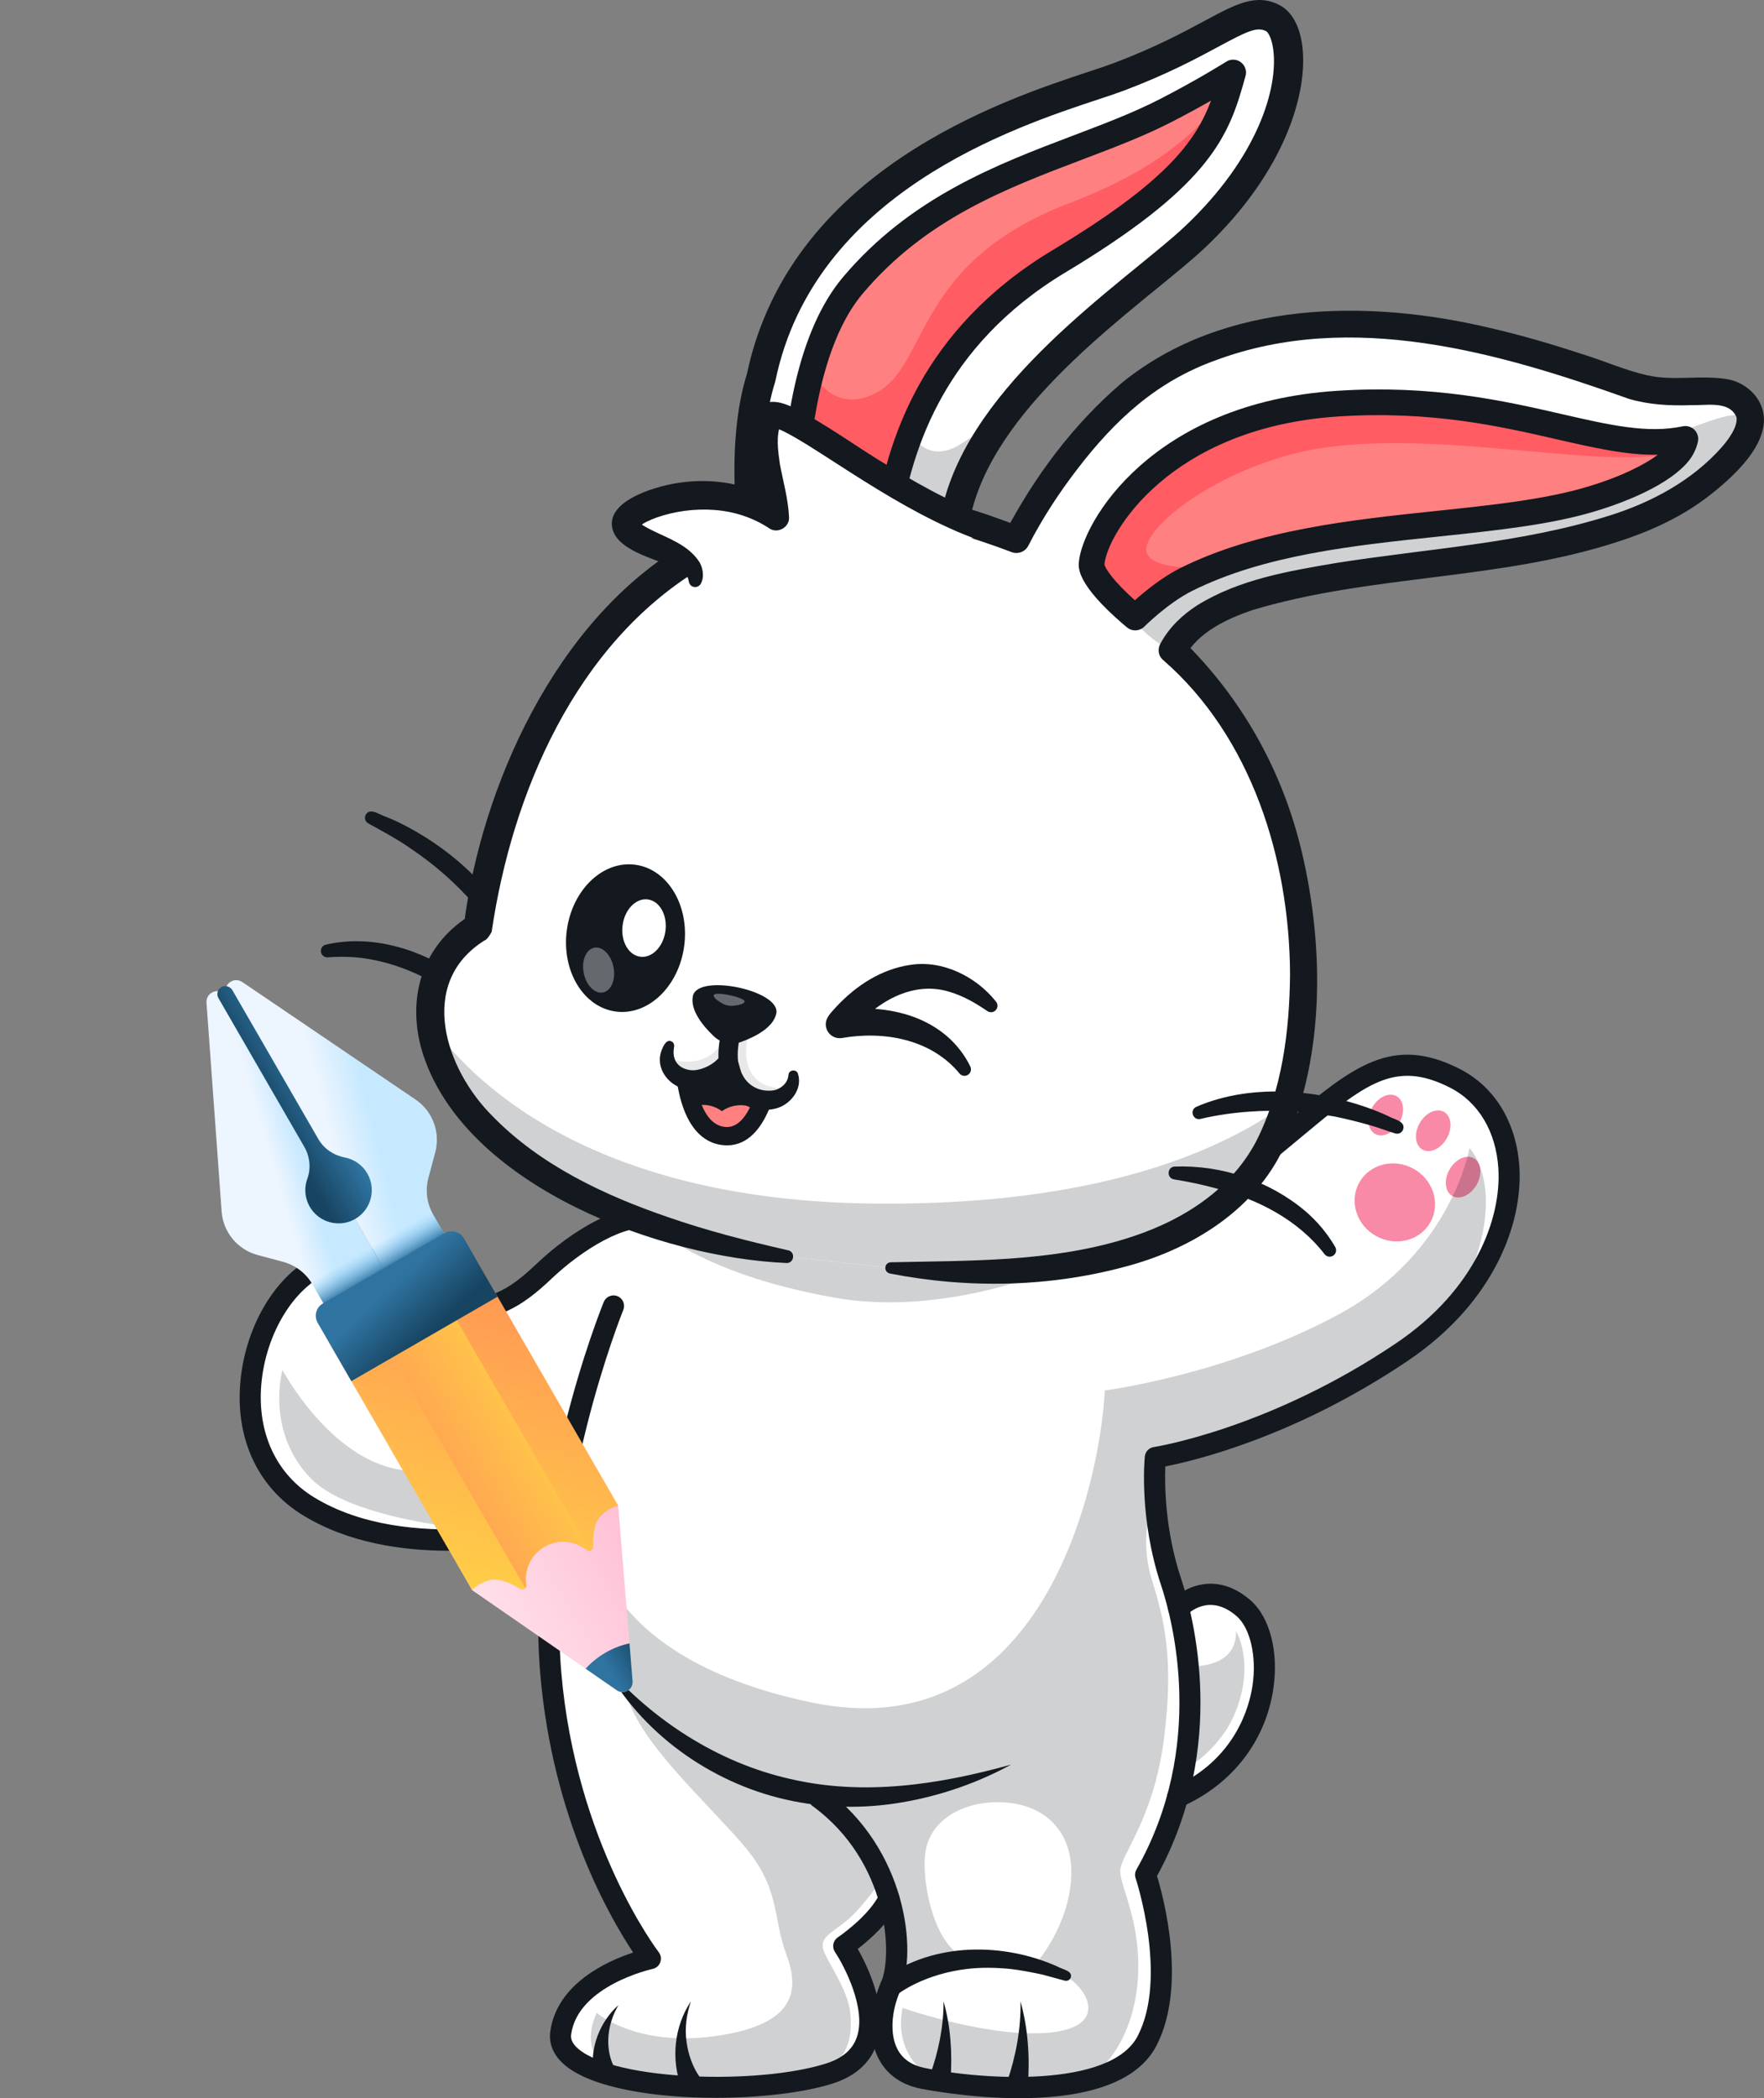<svg width="449" height="534" viewBox="0 0 449 534" fill="none" xmlns="http://www.w3.org/2000/svg">
<rect x="0" y="0" width="449" height="534" fill="#808080" stroke="none"/>
<path d="M301.212 455.564C316.177 447.966 319.682 434.714 320.493 429.209C321.681 421.161 319.822 413.451 315.868 410.025C308.553 403.689 302.566 408.257 301.074 409.615C303.507 419.846 305.817 436.849 301.212 455.564Z" fill="white"/>
<path d="M96.76 342.088C99.778 345.207 102.868 346.533 105.704 345.926C108.43 345.34 110.382 343.051 111.107 341.042C112.675 336.7 112.572 332.438 112.57 332.395C112.57 332.383 112.577 332.374 112.577 332.362C112.577 332.351 112.57 332.341 112.572 332.329C112.707 328.825 111.81 326.198 109.907 324.521C106.96 321.924 102.36 322.232 101.111 322.372C99.528 324.198 90.311 335.426 96.76 342.088Z" fill="white"/>
<path d="M369.896 275.321C354.751 267.603 346.51 274.461 330.097 288.124C324.98 292.383 319.179 297.211 312.154 302.451C282.303 324.71 243.135 318.683 242.742 318.62L189.881 315.577C189.735 315.557 175.079 313.45 166.747 311.176C159.329 309.15 147.539 316.289 139.15 324.263C131.482 331.553 124.916 335.443 114.52 333.564C114.446 335.245 114.142 338.43 112.959 341.712C112.116 344.046 109.82 347.056 106.119 347.849C103.658 348.378 99.79 348.043 95.351 343.458C88.427 336.301 95.882 325.669 98.829 322.033C95.934 321.436 89.364 320.476 83.158 322.386C73.751 326.073 66.012 338.581 64.829 352.103C63.681 365.219 68.872 376.311 79.07 382.538C102.093 396.59 135.883 389.027 140.696 387.847C145.049 357.328 155.112 332.346 155.254 331.998C155.46 331.495 156.035 331.256 156.535 331.46C157.038 331.666 157.279 332.239 157.073 332.742C156.876 333.224 137.425 381.517 141.165 425.675C144.899 469.757 166.11 497.602 166.324 497.878C166.531 498.147 166.585 498.501 166.471 498.818C166.354 499.135 166.084 499.371 165.752 499.442C165.552 499.486 145.605 503.897 143.695 517.504C143.425 519.431 144.213 521.147 146.101 522.749C156.004 531.154 193.032 532.356 210.652 526.835C215.347 525.364 218.382 522.764 219.674 519.109C223.015 509.653 214.024 495.972 213.933 495.834C213.788 495.616 213.736 495.351 213.786 495.095C213.839 494.839 213.989 494.614 214.206 494.469C214.287 494.415 222.078 489.175 225.22 483.148C222.553 474.394 217.13 465.07 207.83 458.27C207.599 458.102 207.469 457.85 207.44 457.585C205.058 457.277 202.689 456.86 200.344 456.329C190.772 454.201 181.695 450.023 173.718 444.397C169.729 441.58 165.995 438.41 162.618 434.903C160.919 433.16 159.334 431.309 157.81 429.42C156.293 427.525 154.861 425.557 153.629 423.47C156.486 427.379 159.755 430.953 163.291 434.218C166.791 437.521 170.598 440.478 174.583 443.135C178.589 445.765 182.79 448.09 187.182 449.974C188.292 450.416 189.379 450.913 190.498 451.33L193.872 452.536L197.306 453.555C198.446 453.916 199.626 454.122 200.783 454.412C205.438 455.455 210.182 456.182 214.965 456.33C215.562 456.361 216.158 456.418 216.755 456.425L218.549 456.423C219.746 456.41 220.943 456.452 222.14 456.393C224.527 456.217 226.93 456.177 229.307 455.838C238.843 454.748 248.247 452.371 257.358 449.1C248.535 453.079 239.163 455.995 229.499 457.361C223.268 458.292 216.905 458.479 210.605 457.921C227.552 471.422 231.111 492.578 228.547 503.128C234.274 499.768 249.806 493.044 271.804 501.989C272.307 502.194 272.55 502.767 272.344 503.27C272.138 503.774 271.568 504.016 271.063 503.81C245.672 493.486 229.383 504.744 227.538 506.121C225.551 510.714 224.359 517.287 226.886 522.23C228.419 525.226 231.123 527.15 234.925 527.947C246.984 530.475 283.184 534.251 291.105 518.94C299.189 503.314 290.753 477.709 290.665 477.453C290.577 477.188 290.604 476.898 290.743 476.655C308.853 444.727 300.211 412.086 297.132 402.842C291.614 386.274 293.076 370.99 293.091 370.837C293.137 370.39 293.48 370.029 293.924 369.963C294.217 369.919 323.591 365.346 356.29 343.284C377.255 329.139 383.879 310.268 383.086 297.323C382.471 287.302 377.664 279.279 369.896 275.321Z" fill="white"/>
<g opacity="0.2">
<path d="M102.04 374.079C83.97 371.414 71.89 348.67 71.89 348.67C71.89 348.67 67.515 364.182 79.024 376.173C90.495 388.125 128.425 389.986 128.666 389.998C134.735 389.233 139.169 388.219 140.693 387.847C142.105 377.951 144.118 368.646 146.196 360.565C140.929 363.652 117.95 376.424 102.04 374.079Z" fill="#13191F"/>
</g>
<g opacity="0.2">
<path d="M159.568 431.571C162.994 443.433 178.705 457.55 188.775 469.052C198.857 480.567 196.478 487.608 200.187 497.506C203.896 507.403 201.613 515.586 181.642 518.252C161.668 520.917 151.873 512.256 151.873 512.256C148.169 520.705 152.015 525.059 156.031 527.242C171.01 531.278 195.905 531.147 209.834 527.071C216.23 523.662 216.997 517.677 216.417 512.162C215.784 506.134 210.203 498.838 209.507 495.984C208.809 493.13 211.346 492.114 215.34 488.943C218.451 486.471 222.283 481.36 223.829 479.214C220.84 471.677 215.74 464.062 207.824 458.274C207.593 458.105 207.463 457.854 207.435 457.589C205.053 457.28 202.684 456.863 200.339 456.332C190.766 454.205 181.689 450.026 173.713 444.4C173.222 444.053 172.747 443.685 172.263 443.327C167.158 439.923 162.666 435.237 159.568 431.571Z" fill="#13191F"/>
</g>
<g opacity="0.25">
<path d="M155.44 426.27C155.341 426.129 155.246 425.985 155.148 425.842C155.152 425.849 155.159 425.865 155.159 425.865C155.159 425.865 155.256 426.01 155.44 426.27Z" fill="#13191F"/>
</g>
<path d="M364.166 310.927C366.726 306.159 364.714 300.095 359.67 297.384C354.626 294.672 348.462 296.34 345.902 301.108C343.341 305.877 345.354 311.94 350.398 314.652C355.441 317.363 361.606 315.696 364.166 310.927Z" fill="#F98AA7"/>
<path d="M356.158 285.762C357.683 283.12 357.385 280.092 355.494 278.999C353.602 277.906 350.832 279.162 349.308 281.805C347.783 284.447 348.08 287.475 349.972 288.568C351.864 289.661 354.633 288.405 356.158 285.762Z" fill="#F98AA7"/>
<path d="M368.228 289.761C369.753 287.119 369.456 284.091 367.564 282.998C365.672 281.905 362.903 283.161 361.378 285.804C359.853 288.446 360.151 291.474 362.042 292.567C363.934 293.66 366.704 292.404 368.228 289.761Z" fill="#F98AA7"/>
<path d="M375.834 301.563C377.358 298.921 377.061 295.893 375.169 294.8C373.278 293.707 370.508 294.963 368.983 297.606C367.459 300.248 367.756 303.276 369.648 304.369C371.54 305.462 374.309 304.206 375.834 301.563Z" fill="#F98AA7"/>
<g opacity="0.25">
<path d="M159.557 431.532C159.557 431.532 159.64 431.625 159.783 431.783C159.131 431.026 158.487 430.26 157.859 429.484C158.367 430.123 158.938 430.825 159.569 431.569C159.566 431.559 159.56 431.546 159.557 431.532Z" fill="#13191F"/>
</g>
<g opacity="0.2">
<path d="M374.043 292.206C374.043 292.206 369.477 318.852 341.073 334.333C312.668 349.812 281.219 353.873 281.219 353.873C279.951 377.981 265.241 445.485 206.655 433.303C148.069 421.122 150.375 386.736 150.375 386.736C147.861 405.695 153.32 421.236 154.799 424.993C157.37 428.308 160.219 431.389 163.286 434.221C166.786 437.524 170.593 440.481 174.578 443.138C178.584 445.768 182.785 448.093 187.177 449.977C188.287 450.419 189.374 450.917 190.493 451.333L193.867 452.54L197.301 453.559C198.441 453.92 199.621 454.125 200.778 454.416C205.433 455.458 210.177 456.185 214.96 456.334C215.557 456.364 216.153 456.421 216.75 456.428L218.544 456.426C219.741 456.413 220.938 456.455 222.135 456.396C224.522 456.221 226.925 456.18 229.302 455.841C238.838 454.751 248.242 452.374 257.353 449.103C248.53 453.083 239.158 455.998 229.494 457.364C223.263 458.296 216.9 458.483 210.6 457.924C227.547 471.425 231.106 492.581 228.542 503.132C231.509 501.391 237.115 498.752 244.88 497.851C244.882 497.851 244.894 497.848 244.894 497.848C237.671 494.381 234.426 478.666 235.567 471.243C236.708 463.82 244.126 458.491 254.588 458.682C265.049 458.872 273.229 465.344 272.658 477.714C272.088 490.085 263.973 499.366 263.973 499.366H263.972C266.479 500.028 269.088 500.89 271.798 501.993C272.3 502.197 272.543 502.771 272.337 503.273C272.298 503.368 272.238 503.442 272.177 503.516C277.493 507.195 281.069 515.468 268.281 517.174C253.064 519.203 229.732 511.02 229.732 511.02C227.783 520.924 233.515 526.329 236.031 528.174C245.185 529.937 264.865 532 278.43 527.915C283.119 524.453 288.618 516.482 289.586 504.105C290.727 489.513 285.02 480.123 285.147 476.063C285.273 472.002 293.642 462.994 296.266 442.565C298.889 422.136 296.306 412.112 293.135 401.835C289.964 391.558 293.184 382.998 293.184 382.998C292.609 375.802 293.074 370.928 293.084 370.842C293.13 370.395 293.474 370.034 293.917 369.968C294.211 369.924 323.585 365.351 356.283 343.289C363.035 338.732 368.292 333.687 372.301 328.506C384.494 302.669 374.043 292.206 374.043 292.206Z" fill="#13191F"/>
</g>
<g opacity="0.25">
<path d="M157.215 428.664C157.274 428.742 157.34 428.825 157.402 428.904C157.34 428.825 157.277 428.744 157.215 428.664Z" fill="#13191F"/>
</g>
<g opacity="0.25">
<path d="M159.57 431.571C162.669 435.237 167.16 439.923 172.269 443.326C168.828 440.778 165.579 437.98 162.617 434.904C161.636 433.897 160.7 432.85 159.785 431.785C159.64 431.626 159.559 431.534 159.559 431.534C159.562 431.546 159.567 431.559 159.57 431.571Z" fill="#13191F"/>
</g>
<g opacity="0.25">
<path d="M159.57 431.571C162.669 435.237 167.16 439.923 172.269 443.326C168.828 440.778 165.579 437.98 162.617 434.904C161.636 433.897 160.7 432.85 159.785 431.785C159.64 431.626 159.559 431.534 159.559 431.534C159.562 431.546 159.567 431.559 159.57 431.571Z" fill="#13191F"/>
</g>
<g opacity="0.2">
<path d="M314.507 435.65C319.508 423.082 314.602 415.094 314.602 415.094C314.845 423.537 306.027 424.084 303.429 424.064C304.12 431.615 304.078 440.444 302.402 449.864C304.606 448.481 311.277 443.767 314.507 435.65Z" fill="#13191F"/>
</g>
<g opacity="0.2">
<path d="M212.49 330.271C248.503 336.615 285.826 315.28 285.826 315.28C263.338 321.79 243.025 318.664 242.742 318.619L189.881 315.575C189.735 315.555 175.079 313.448 166.747 311.174C166.172 311.017 165.564 310.933 164.941 310.882C165.189 311.161 176.868 323.995 212.49 330.271Z" fill="#13191F"/>
</g>
<path d="M259.452 534C246.192 534 234.409 531.591 234.166 531.54C229.297 530.519 225.651 527.878 223.619 523.903C220.463 517.732 221.891 509.788 224.278 504.414C227.234 497.76 226.342 473.917 206.822 459.643C205.627 458.77 205.366 457.091 206.239 455.893C207.112 454.696 208.79 454.436 209.987 455.31C230.786 470.519 233.538 496.78 229.179 506.592C226.811 511.924 226.502 517.759 228.394 521.457C229.68 523.974 231.993 525.599 235.269 526.285C250.021 529.381 282.706 531.467 289.591 518.161C297.333 503.196 289.135 478.244 289.05 477.994C288.809 477.272 288.885 476.479 289.261 475.816C307.024 444.501 298.539 412.456 295.516 403.382C289.881 386.472 291.333 371.306 291.397 370.668C291.52 369.447 292.458 368.465 293.671 368.285C293.958 368.241 323 363.694 355.336 341.877C375.707 328.133 382.149 309.906 381.387 297.431C380.812 288.019 376.341 280.512 369.124 276.833C354.975 269.624 347.52 275.827 331.185 289.426C326.052 293.699 320.232 298.544 313.168 303.811C282.745 326.497 244.102 320.561 242.471 320.296C241.01 320.058 240.015 318.681 240.253 317.219C240.49 315.756 241.859 314.762 243.326 314.999C243.705 315.059 281.398 320.81 309.964 299.509C316.912 294.328 322.673 289.532 327.756 285.301C344.285 271.543 354.262 263.238 371.558 272.052C380.514 276.615 386.047 285.747 386.742 297.105C387.595 311.061 380.581 331.32 358.335 346.329C329.68 365.663 304.089 371.756 296.615 373.214C296.438 377.743 296.494 389.343 300.606 401.686C303.774 411.194 312.598 444.528 294.501 477.439C296.14 482.836 302.219 505.431 294.358 520.629C288.802 531.361 273.321 533.998 259.452 534Z" fill="#13191F"/>
<path d="M225.027 503.428C237.674 494.314 255.292 494.297 269.182 500.503C270.332 501.217 273.24 501.563 272.5 503.412C272.222 504.002 271.551 504.262 270.954 504.068C269.089 503.594 267.263 503.046 265.431 502.568C262.855 501.998 259.712 501.396 257.091 501.099C253.513 500.753 249.568 500.669 245.982 501.129C241.464 501.679 236.984 502.939 232.886 504.925C231.274 505.721 229.714 506.612 228.285 507.683C225.457 509.648 222.394 505.657 225.027 503.428Z" fill="#13191F"/>
<path d="M182.164 533.903C166.621 533.903 150.662 531.425 143.731 525.545C140.139 522.496 139.756 519.212 140.066 516.993C141.777 504.802 154.597 499.08 161.166 496.924C155.42 488.318 140.648 462.982 137.514 425.982C133.698 380.938 152.864 333.356 153.682 331.352C154.243 329.98 155.806 329.324 157.178 329.883C158.549 330.443 159.206 332.01 158.648 333.381C158.453 333.861 139.156 381.797 142.86 425.53C146.555 469.151 167.457 496.563 167.668 496.834C168.233 497.565 168.385 498.533 168.068 499.4C167.751 500.267 167.011 500.912 166.107 501.102C165.92 501.143 147.12 505.325 145.38 517.739C145.264 518.569 145.326 519.858 147.203 521.45C156.77 529.568 192.886 530.621 210.145 525.211C214.362 523.89 216.956 521.707 218.074 518.537C220.617 511.339 214.927 500.389 212.521 496.777C212.126 496.183 211.983 495.458 212.123 494.759C212.263 494.061 212.676 493.447 213.269 493.052C213.345 493.001 221.063 487.812 223.877 482.068C224.53 480.737 226.133 480.189 227.465 480.84C228.795 481.493 229.345 483.099 228.692 484.43C226.239 489.435 221.187 493.803 218.324 496.008C220.952 500.632 226.224 511.568 223.132 520.325C221.436 525.13 217.606 528.495 211.75 530.332C204.524 532.596 193.453 533.903 182.164 533.903Z" fill="#13191F"/>
<path d="M153.625 423.472C166.039 437.745 182.652 448.601 201.157 452.757C219.864 457.121 238.952 454.222 257.354 449.103C248.804 453.766 239.422 457.032 229.664 458.695C219.85 460.406 209.694 460.209 199.963 457.989C180.667 453.591 163.031 440.935 153.625 423.472Z" fill="#13191F"/>
<path d="M114.231 394.674C102.358 394.674 88.648 392.681 77.157 385.667C65.725 378.69 59.898 366.34 61.173 351.785C62.493 336.71 71.01 323.207 81.888 318.948C81.95 318.924 82.013 318.902 82.077 318.882C91.359 316.026 100.961 318.752 101.367 318.87C102.259 319.13 102.954 319.832 103.201 320.728C103.451 321.623 103.218 322.583 102.589 323.267C102.485 323.378 92.103 334.832 97.98 340.907C99.786 342.771 102.52 344.878 105.349 344.264C107.438 343.815 108.944 342.034 109.51 340.467C110.953 336.467 110.876 332.481 110.874 332.44C110.854 331.619 111.211 330.829 111.845 330.304C112.479 329.78 113.317 329.572 114.121 329.746C123.714 331.826 129.229 328.636 136.625 321.605C145.09 313.558 158.308 305.076 167.71 307.639C175.821 309.852 190.256 311.927 190.4 311.949C191.866 312.16 192.885 313.518 192.676 314.985C192.467 316.451 191.12 317.47 189.641 317.263C189.037 317.177 174.732 315.118 166.299 312.817C159.55 310.969 148.101 318.098 140.321 325.497C132.902 332.548 126.096 336.737 116.072 335.517C115.875 337.366 115.453 339.805 114.556 342.29C113.253 345.904 110.082 348.738 106.477 349.512C103.594 350.135 99.113 349.791 94.131 344.642C87.463 337.751 92.256 328.346 95.8 323.251C92.644 322.845 88.095 322.671 83.754 323.983C74.888 327.518 67.647 339.385 66.519 352.255C65.43 364.703 70.326 375.211 79.952 381.089C104.012 395.774 140.476 386.158 140.842 386.058C142.261 385.672 143.743 386.516 144.131 387.948C144.517 389.378 143.674 390.851 142.244 391.239C141.359 391.475 129.269 394.674 114.231 394.674Z" fill="#13191F"/>
<path d="M113.554 335.052C113.519 335.052 113.485 335.052 113.45 335.05C111.969 334.992 110.816 333.748 110.874 332.266C110.987 329.306 110.287 327.133 108.795 325.809C106 323.332 101.104 324.086 101.056 324.095C99.59 324.328 98.219 323.341 97.978 321.883C97.737 320.426 98.716 319.047 100.171 318.801C100.473 318.75 107.586 317.605 112.317 321.762C115.093 324.203 116.412 327.806 116.231 332.472C116.178 333.916 114.987 335.052 113.554 335.052Z" fill="#13191F"/>
<path d="M299.742 460.045C298.717 460.045 297.737 459.453 297.292 458.457C296.689 457.105 297.294 455.517 298.646 454.911C314.433 447.85 318.009 434.41 318.813 428.959C319.902 421.581 318.233 414.323 314.757 411.31C307.868 405.344 302.541 410.516 301.956 411.125C300.936 412.189 299.243 412.235 298.171 411.224C297.1 410.21 297.041 408.53 298.046 407.452C301.207 404.063 309.499 399.659 318.267 407.253C323.207 411.533 325.503 420.363 324.119 429.745C322.146 443.118 313.659 454.076 300.836 459.814C300.48 459.971 300.108 460.045 299.742 460.045Z" fill="#13191F"/>
<path d="M173.531 531.413C170.702 524.235 171.595 515.738 175.859 509.362C174.719 512.707 174.254 516.255 174.756 519.716C175.196 522.926 176.318 526.137 178.187 528.748C180.841 532.21 175.212 535.459 173.531 531.413Z" fill="#13191F"/>
<path d="M151.075 527.439C150.094 521.135 152.73 514.517 157.4 510.313C156.697 511.602 156.058 512.894 155.654 514.254C154.465 517.99 154.48 522.26 156.171 525.771C157.188 529.16 152.26 530.776 151.075 527.439Z" fill="#13191F"/>
<path d="M236.717 528.164C238.852 522.201 240.207 515.747 240.169 509.362C242.013 515.853 242.421 522.606 241.947 529.355C241.381 533.402 235.478 532.066 236.717 528.164Z" fill="#13191F"/>
<path d="M256.379 529.735C258.583 523.254 259.9 516.256 259.758 509.362C261.705 516.364 262.155 523.635 261.614 530.902C261.039 534.907 255.201 533.612 256.379 529.735Z" fill="#13191F"/>
<path d="M130.115 243.241C123.887 232.464 115.051 223.017 104.705 216.074C101.257 213.633 97.533 211.649 93.826 209.608C92.972 209.189 92.625 208.13 93.114 207.303C94.26 205.444 96.683 207.433 98.194 207.858C98.737 208.079 99.972 208.611 100.488 208.823C107.733 212.229 114.564 216.916 120.269 222.543C124.228 226.484 127.735 230.909 130.419 235.82C131.486 237.815 132.435 239.781 133.162 242.055C133.437 242.915 132.963 243.836 132.103 244.111C131.301 244.367 130.464 243.969 130.115 243.241Z" fill="#13191F"/>
<path d="M123.448 258.707C114.833 252.097 105.14 246.068 94.303 244.156C90.748 243.492 87.12 243.379 83.475 243.645C82.561 243.733 81.748 243.05 81.684 242.134C81.625 241.316 82.176 240.594 82.952 240.417C94.748 237.677 107.28 241.663 116.989 248.465C120.253 250.786 123.215 253.305 125.795 256.427C126.366 257.129 126.262 258.162 125.56 258.735C124.93 259.253 124.038 259.214 123.448 258.707Z" fill="#13191F"/>
<path d="M304.118 60.361C293.79 70.109 270.024 86.218 255.186 106.344C246.223 118.486 240.522 132.099 242.988 146.66L194.571 151.865C191.432 139.634 189.8 123.33 191.147 109.487C191.619 104.658 192.454 100.126 193.718 96.168C205.254 40.568 269.483 25.317 284.626 19.619C310.383 9.924 316.793 0.752 324.07 4.669C330.795 8.279 331.562 34.449 304.118 60.361Z" fill="white"/>
<g opacity="0.2">
<path d="M242.988 146.66L194.571 151.865C191.432 139.634 189.8 123.33 191.147 109.487C199.459 116.167 207.636 94.965 213.852 94.82C229.049 94.452 229.081 119.866 242.641 114.038C245.554 112.786 250.775 108.429 255.184 106.344C246.223 118.486 240.522 132.099 242.988 146.66Z" fill="#13191F"/>
</g>
<path d="M194.57 155.595C192.91 155.595 191.396 154.476 190.963 152.793C186.851 136.777 184.839 111.97 190.108 95.22C194.786 72.939 208.124 54.311 229.753 39.852C247.35 28.089 266.089 21.893 277.286 18.19C279.719 17.386 281.819 16.69 283.318 16.127C293.951 12.126 301.292 8.173 306.651 5.287C314.607 1.003 319.861 -1.827 325.836 1.385C328.81 2.984 330.813 6.616 331.473 11.613C332.996 23.116 327.414 43.496 306.677 63.077C303.586 65.993 299.452 69.364 294.664 73.268C273.555 90.475 241.657 116.477 246.664 146.04C247.008 148.071 245.642 149.996 243.613 150.34C241.584 150.689 239.659 149.317 239.315 147.286C233.581 113.441 267.507 85.787 289.957 67.486C294.631 63.676 298.668 60.384 301.562 57.655C320.252 40.008 325.375 22.352 324.086 12.595C323.689 9.6 322.717 8.176 322.309 7.957C319.984 6.705 317.377 7.984 310.185 11.857C304.638 14.843 297.045 18.932 285.943 23.111C284.303 23.728 282.135 24.445 279.624 25.275C257.975 32.435 207.274 49.2 197.367 96.929L197.268 97.305C192.591 111.968 194.186 135.387 198.182 150.942C198.694 152.936 197.492 154.969 195.499 155.482C195.189 155.556 194.877 155.595 194.57 155.595Z" fill="#13191F"/>
<path d="M313.882 18.455C313.644 19.326 313.407 20.183 313.161 21.028C309.345 34.351 303.817 45.925 269.594 66.474C235.441 86.981 229.464 116.118 226.814 126.997C223.959 138.739 202.164 137.122 202.164 137.122C202.164 137.122 201.928 132.301 202.223 125.116C202.828 110.519 205.637 86.156 217.109 72.588C240.468 44.956 273.197 40.202 296.642 28.174C306.599 23.069 313.882 18.455 313.882 18.455Z" fill="#FF8080"/>
<path d="M313.161 21.028C309.345 34.351 303.817 45.925 269.594 66.474C235.441 86.981 229.464 116.118 226.814 126.997C223.959 138.739 202.164 137.122 202.164 137.122C202.164 137.122 201.928 132.301 202.223 125.116C202.937 115.005 202.479 105.897 206.409 95.163C206.842 93.978 210.637 104.365 220.699 100.998C237.172 95.487 230.354 67.62 272.356 51.642C297.304 42.155 308.593 30.188 313.161 21.028Z" fill="#FF5C64"/>
<path d="M204.788 140.471C203.182 140.471 202.121 140.398 201.925 140.383C200.278 140.26 198.982 138.931 198.903 137.281C198.893 137.078 198.663 132.23 198.96 124.98C199.676 107.714 202.972 84.243 214.619 70.474C231.75 50.209 253.773 41.851 273.205 34.478C281.08 31.49 288.519 28.666 295.156 25.262C304.847 20.292 312.064 15.736 312.137 15.69C313.276 14.97 314.742 15.022 315.827 15.825C316.911 16.628 317.392 18.015 317.036 19.317C316.793 20.204 316.551 21.078 316.299 21.939C312.324 35.825 306.48 48.139 271.276 69.278C239.453 88.386 233.021 115.163 230.273 126.597L229.99 127.77C227.201 139.248 211.39 140.471 204.788 140.471ZM308.246 25.611C305.45 27.205 301.999 29.103 298.135 31.085C291.176 34.655 283.572 37.541 275.52 40.596C255.918 48.036 235.646 55.728 219.606 74.701C208.607 87.706 206.039 111.956 205.488 125.253C205.341 128.843 205.329 131.846 205.351 133.91C210.795 133.836 222.022 132.863 223.635 126.226L223.915 125.072C226.854 112.84 233.734 84.194 267.91 63.672C296.346 46.599 304.243 36.315 308.246 25.611Z" fill="#13191F"/>
<g opacity="0.25">
<path d="M433.926 109.753C436.67 111.435 432.319 120.476 417.892 127.591C394.235 139.26 351.755 137.593 324.675 144.289C302.797 149.697 299.411 157.636 294.074 159.684C291.739 160.58 282.587 156.963 284.048 144.344C285.609 130.933 306.717 97.351 373.48 108.662C415.856 115.84 427.775 105.16 433.926 109.753Z" fill="#13191F"/>
</g>
<path d="M420.586 130.79C380.204 148.902 312.005 140.274 298.509 165.426C298.875 165.76 299.247 166.104 299.603 166.454C333.157 198.241 336.648 250.437 327.325 280.976C326.349 284.191 325.221 287.174 323.978 289.86C323.93 289.963 323.887 290.057 323.838 290.151C311.261 316.858 275.536 327.19 226.636 322.681L200.399 319.825C156.137 313.892 113.095 291.678 109.664 260.515L109.65 260.382C108.221 247.051 116.389 239.715 120 237.147C121.004 236.435 121.656 236.088 121.656 236.081C129.007 183.854 161.134 129.421 221.834 129.148C231.965 129.098 242.661 131.107 258.724 137.34C266.431 122.146 281.093 103.204 294.84 94.952C335.979 70.256 387.523 88.288 413.638 97.56C428.774 102.936 440.365 95.255 445.023 104.419C445.411 105.173 445.578 106.017 445.543 106.916C445.357 114.102 432.898 125.263 420.586 130.79Z" fill="white"/>
<path d="M323.978 289.86C323.93 289.963 323.887 290.057 323.838 290.151C311.261 316.858 275.536 327.19 226.636 322.681L200.399 319.825C156.137 313.892 113.095 291.678 109.664 260.515L109.65 260.382C108.221 247.051 116.389 239.715 120 237.147C131.541 237.545 132.315 240.523 143.403 252.212C152.015 261.291 168.633 259.184 177.769 252.914C188.655 249.449 196.188 255.522 196.188 255.522C196.188 255.522 206.007 267.212 218.373 272.141C251.83 285.477 330.038 261.706 323.978 289.86Z" fill="white"/>
<g opacity="0.2">
<path d="M445.546 106.917C445.355 114.1 432.896 125.266 420.584 130.793C380.204 148.901 312.006 140.275 298.507 165.424C298.876 165.764 299.245 166.104 299.603 166.45C294.326 163.795 284.21 157.32 285.963 147.33C288.313 133.912 321.306 117.84 363.724 121.209C382.857 122.726 409.467 116.941 425.235 110.895C435.631 106.909 442.942 103.702 445.546 106.917Z" fill="#13191F"/>
</g>
<g opacity="0.2">
<path d="M327.322 280.974C326.312 284.31 325.137 287.388 323.839 290.15C311.265 316.853 275.533 327.187 226.638 322.68L200.398 319.822C156.142 313.889 113.1 291.673 109.664 260.51C118.986 273.864 148.882 305.643 222.8 306.323C272.529 306.783 306.194 296.162 327.322 280.974Z" fill="#13191F"/>
</g>
<path d="M200.18 321.443C168.125 320.054 119.992 302.296 108.183 269.795C103.126 255.896 106.536 241.198 119.474 233.102L119.653 232.996L119.737 232.947C120.194 232.923 119.523 232.378 118.139 234.998C122.489 200.856 141.025 157.909 174.496 138.34C190.439 128.701 209.471 124.519 227.986 125.811C239.034 126.685 249.799 130.181 259.948 134.163C259.948 134.163 255.684 135.796 255.688 135.793C263.325 121.273 273.058 108.134 285.583 97.41C311.578 76.294 348.375 76.095 379.417 83.504C387.266 85.314 394.981 87.575 402.578 90.08C408.138 91.763 413.491 94.198 419.121 95.481C425.967 97.076 432.878 95.323 439.886 96.543C443.172 97.15 446.47 99.475 447.967 102.57C452.586 111.717 440.497 122.078 434.056 126.908C427.436 131.854 419.652 135.356 411.842 137.854C381.533 147.784 348.755 146.181 318.585 155.338C312 157.612 304.959 160.964 301.614 167.096L300.888 162.82C316.118 177.657 326.478 196.206 331.364 216.863C337.196 241.606 337.324 270.648 325.885 293.866C318.317 308.394 303.356 317.568 288.024 321.929C267.777 327.679 246.612 328.049 226.502 324.112C224.813 323.708 225.046 321.316 226.765 321.256C246.695 320.812 266.973 321.203 286.07 315.407C299.935 311.225 312.853 303.456 319.694 290.561C326.323 277.555 328.244 262.43 328.36 247.849C328.201 218.688 318.585 187.628 296.12 168.034C294.798 166.98 294.565 165.141 295.395 163.756C297.637 159.586 301.12 156.367 304.787 154.024C315.476 147.408 328.107 145.324 340.06 143.29C363.576 139.572 387.127 138.334 409.689 131.213C420.404 127.856 430.713 122.304 438.188 113.879C440.102 111.681 442.231 108.724 442.031 106.318C442.017 106.241 441.997 106.175 441.972 106.114C441.941 106.035 441.95 106.042 441.844 105.858L441.601 105.426C439.509 102.072 434.078 103.22 430.357 103.117C425.139 103.295 419.67 103.022 414.584 101.501C381.357 89.626 343.975 78.926 309.577 91.639C294.43 97.052 283.902 106.769 274.199 119.408C269.492 125.533 265.237 132.063 261.747 138.878C260.948 140.449 259.092 141.132 257.485 140.51C247.69 136.814 237.8 133.706 227.435 132.908C210.368 131.837 192.939 135.79 178.312 144.702C146.479 163.95 130.333 201.873 125.142 237.172C123.711 239.819 122.991 239.303 123.399 239.308L123.338 239.344L123.229 239.408C106.101 250.245 113.29 272.126 125.447 284.149C137.52 296.53 153.813 304.214 170.057 309.777C180.057 313.254 190.245 315.847 200.612 318.207C202.56 318.634 202.137 321.536 200.18 321.443Z" fill="#13191F"/>
<path d="M244.234 273.216C237.012 264.461 225.031 262.324 214.319 264.176C212.39 264.501 210.563 263.201 210.237 261.271C209.839 259.056 211.74 257.575 212.98 256.102C217.967 250.824 224.229 246.694 231.625 245.58C239.93 244.239 248.503 248.588 253.517 254.914C254.099 255.616 253.999 256.655 253.3 257.236C252.713 257.721 251.888 257.733 251.297 257.312C248.314 255.277 245.266 253.534 242.11 252.564C232.345 249.25 222.609 255.225 216.647 262.767L213.238 257.126C219.675 256.222 226.309 256.561 232.492 258.784C235.594 259.911 238.541 261.574 241.055 263.734C243.558 265.905 245.586 268.56 246.981 271.436C247.379 272.255 247.036 273.24 246.219 273.638C245.521 273.977 244.706 273.781 244.234 273.216Z" fill="#13191F"/>
<path d="M196.056 272.305C196.056 272.305 195.484 276.953 193.65 281.371C193.468 281.798 193.281 282.224 193.075 282.646C192.679 283.471 192.232 284.272 191.73 285.011C189.995 287.562 187.625 289.413 184.403 289.132C180.893 288.829 178.593 286.44 177.081 283.442C176.784 282.852 176.514 282.241 176.28 281.614C176.059 281.052 175.867 280.482 175.692 279.908C174.164 274.849 174.164 269.603 174.164 269.603L196.056 272.305Z" fill="#13191F"/>
<path d="M193.073 282.648C192.676 283.473 192.23 284.274 191.727 285.013C189.992 287.564 187.622 289.414 184.4 289.134C180.89 288.831 178.59 286.442 177.078 283.444C176.781 282.854 176.512 282.243 176.277 281.615C176.835 281.425 177.419 281.298 178.032 281.234C180.152 281.017 182.166 281.627 183.758 282.803C184.886 282 186.224 281.467 187.7 281.317C189.667 281.114 191.545 281.622 193.073 282.648Z" fill="#FF8080"/>
<path d="M185.075 291.499C184.787 291.499 184.492 291.488 184.192 291.461C171.962 290.386 171.832 270.451 171.832 269.603C171.832 268.316 172.876 267.275 174.16 267.275C174.16 267.275 174.16 267.275 174.162 267.275C175.447 267.275 176.489 268.319 176.489 269.604C176.489 269.77 176.728 286.126 184.598 286.818C184.736 286.83 184.874 286.837 185.009 286.837C191.701 286.837 193.721 272.17 193.739 272.018C193.899 270.741 195.057 269.83 196.337 269.992C197.613 270.151 198.519 271.313 198.362 272.59C198.266 273.38 195.907 291.498 185.075 291.499Z" fill="#13191F"/>
<path d="M170.476 266.003C170.476 266.003 168.139 270.525 172.062 273.442C176.945 277.073 182.872 273.172 184.393 271.357C184.747 270.935 185.641 271.101 185.735 271.644C186.253 274.599 189.338 280.883 196.515 279.934C199.336 279.559 202.444 276.934 201.898 273.466L191.751 255.181L170.476 266.003Z" fill="white"/>
<path d="M201.277 276.781C200.274 278.513 198.33 279.692 196.512 279.932C189.339 280.883 186.252 274.603 185.734 271.64C185.64 271.099 184.75 270.935 184.39 271.359C182.875 273.176 176.945 277.072 172.065 273.444C170.284 272.125 169.792 270.475 169.785 269.064C176.008 271.917 182.506 268.995 183.721 264.884C183.934 264.164 190.638 262.956 190.445 263.681C188.543 270.77 191.453 278.086 201.248 276.784C201.257 276.786 201.27 276.781 201.277 276.781Z" fill="#E8E8E8"/>
<path d="M203.106 273.274C204.385 277.204 201.118 281.287 197.286 282.169C194.799 282.753 192.12 282.545 189.834 281.325C186.381 279.396 184.136 275.919 183.293 272.104C183.293 272.18 183.389 272.486 183.478 272.648C184.117 273.795 185.403 273.918 186.243 273.051C186.268 273.026 186.337 272.94 186.3 272.983C183.09 276.556 177.817 278.599 173.162 276.796C169.308 275.316 166.769 271.054 168.499 267.06C168.888 266.079 169.76 264.262 171.09 265.144C171.574 265.475 171.675 266.043 171.565 266.566C170.979 269.751 172.611 271.995 175.814 272.359C177.968 272.584 180.838 271.355 182.467 269.751C183.938 268.029 186.813 268.322 187.883 270.335C188.344 271.423 188.394 272.573 189.054 273.662C190.276 276.03 192.663 277.479 195.295 277.577C196.347 277.634 197.338 277.548 198.326 276.99C199.66 276.275 200.57 275.106 200.703 273.525C200.825 272.226 202.726 272.047 203.106 273.274Z" fill="#13191F"/>
<path d="M176.366 253.487C175.609 257.097 178.961 261.133 181.652 263.702C183.515 265.48 186.228 266.05 188.649 265.171C192.143 263.903 196.835 261.558 197.594 257.948C198.823 252.082 177.597 247.622 176.366 253.487Z" fill="#13191F"/>
<g opacity="0.35">
<path d="M181.666 253.275C181.526 253.943 182.89 254.845 183.961 255.441C184.701 255.852 185.706 256.063 186.549 255.984C187.768 255.869 189.379 255.592 189.519 254.924C189.747 253.84 181.894 252.19 181.666 253.275Z" fill="white"/>
</g>
<path d="M183.507 272.666C183.202 271.998 181.813 268.209 184.439 259.093C184.813 257.792 186.172 257.038 187.474 257.416C188.774 257.792 189.526 259.15 189.15 260.453C187.022 267.833 187.993 270.689 188.003 270.719C187.98 270.655 187.963 270.625 187.963 270.625L183.507 272.666Z" fill="#13191F"/>
<path d="M176.843 148.069C178.802 140.404 159.107 138.759 159.203 133.2C159.274 129.059 181.723 120.26 197.567 131.719C197.567 131.719 197.383 127.851 196.169 122.917C192.818 109.296 196.277 105.571 196.277 105.571C202.458 104.38 229.187 128.455 254.631 135.81L176.843 148.069Z" fill="white"/>
<path d="M175.261 147.664C175.06 146.669 174.65 146.381 173.949 145.834C173.216 145.331 172.209 144.805 171.088 144.322C166.627 142.092 156.518 140.012 155.765 133.911C154.928 126.886 168.112 123.44 173.393 122.792C182.436 121.564 192.112 123.343 199.481 129.067L194.302 131.873C193.776 123.988 190.186 116.142 191.864 107.984C192.172 106.469 192.675 104.935 193.622 103.655C194.108 102.977 194.851 102.442 195.657 102.358C197.679 102.005 199.842 102.769 201.575 103.559C210.392 107.936 218.193 113.903 226.581 118.848C235.74 124.405 245.313 129.639 255.537 132.664C257.283 133.16 258.295 134.99 257.781 136.734C257.271 138.467 255.454 139.459 253.722 138.948C248.184 137.316 242.917 135.115 237.865 132.612C227.842 127.677 218.483 121.537 209.167 115.543C206.862 114.07 204.559 112.606 202.271 111.292C200.467 110.291 198.672 109.205 196.765 108.795C196.8 108.82 196.861 108.812 196.895 108.778L198.67 107.793L198.8 107.645L198.823 107.613C198.833 107.597 198.818 107.626 198.817 107.629C197.444 110.868 198.019 114.543 198.495 118.05C199.28 122.303 200.632 127.009 200.83 131.559C201.069 134.145 197.95 135.938 195.838 134.486C191.697 131.734 186.875 130.159 181.833 129.789C176.91 129.416 171.729 130.091 167.091 131.733C165.422 132.342 163.663 133.111 162.493 134.179C162.495 134.172 162.481 134.18 162.495 134.162C162.557 134.081 162.591 133.981 162.604 133.882C162.736 133.541 162.754 133.065 162.579 132.768C163.339 133.703 164.995 134.476 166.425 135.188C170.216 137.043 174.934 138.683 177.729 142.607C178.892 144.145 179.351 146.728 178.425 148.471C178.041 149.287 177.068 149.638 176.252 149.253C175.595 148.963 175.343 148.312 175.261 147.664Z" fill="#13191F"/>
<path d="M428.979 111.7C428.979 111.7 428.881 112.56 428.135 113.965C426.4 117.27 419.401 122.702 404.86 127.051C377.111 135.353 333.365 131.788 301.957 147.47C295.266 150.812 288.95 157.165 288.95 157.165C288.95 157.165 288.561 156.853 287.939 156.308C285.144 153.903 277.574 147.028 277.855 143.411C278.606 133.941 296.126 105.634 340.43 102.73C384.74 99.827 407.893 116.16 428.979 111.7Z" fill="#FF8080"/>
<path d="M428.979 111.7C428.979 111.7 428.881 112.56 428.135 113.965C414.473 121.916 361.779 106.975 329.074 115.528C305.855 121.601 289.138 136.304 292.101 141.176C295.025 145.984 310.058 143.988 309.37 144.196C299.779 147.089 290.026 157.298 287.939 156.308C285.144 153.903 277.574 147.028 277.855 143.411C278.606 133.941 296.126 105.634 340.43 102.73C384.74 99.827 407.893 116.16 428.979 111.7Z" fill="#FF5C64"/>
<path d="M288.951 160.435C288.227 160.435 287.502 160.197 286.902 159.714C286.902 159.714 286.477 159.372 285.793 158.776C274.16 148.764 274.489 144.545 274.598 143.158C275.402 133.006 293.118 102.555 340.218 99.47C364.733 97.865 382.98 102.049 397.641 105.411C409.777 108.195 419.365 110.393 428.305 108.502C429.335 108.286 430.401 108.574 431.18 109.281C431.957 109.988 432.346 111.025 432.23 112.069C432.191 112.417 431.987 113.689 431.024 115.502C428.243 120.801 418.81 126.296 405.799 130.187C394.482 133.573 380.804 135.012 366.323 136.534C344.442 138.835 321.816 141.213 303.419 150.399C297.304 153.452 291.328 159.414 291.267 159.475C290.632 160.109 289.794 160.435 288.951 160.435ZM281.119 143.614C281.253 144.646 283.468 147.946 288.863 152.771C291.41 150.497 295.828 146.878 300.499 144.545C319.955 134.83 344.226 132.279 365.639 130.027C379.807 128.538 393.19 127.131 403.926 123.919C413.057 121.187 418.754 118.134 421.974 115.735C413.958 115.875 405.553 113.935 396.181 111.786C381.935 108.518 364.209 104.455 340.645 105.995C297.525 108.819 281.787 136.046 281.119 143.614Z" fill="#13191F"/>
<path d="M304.472 281.707C319.018 275.367 337.457 277.304 351.799 283.35L353.311 284.033C354.734 284.89 357.988 285.312 357.091 287.601C356.719 288.395 355.798 288.728 355.006 288.424C352.969 287.807 351.003 287.026 348.972 286.45C346.047 285.607 342.791 284.787 339.792 284.176C332.618 282.828 325.232 282.378 317.959 282.926C313.834 283.205 309.529 283.824 305.554 284.777C303.671 285.229 302.71 282.538 304.472 281.707Z" fill="#13191F"/>
<path d="M298.968 296.896C310.883 296.45 323.023 300.486 332.174 308.168C335.236 310.778 337.866 313.916 339.867 317.377C340.321 318.16 340.053 319.162 339.269 319.616C338.547 320.034 337.639 319.837 337.148 319.192C330.369 310.425 320.236 305.273 309.691 302.49C306.13 301.508 302.409 300.737 298.811 300.152C296.915 299.838 297.05 297.021 298.968 296.896Z" fill="#13191F"/>
<path d="M174.155 240.737C175.519 230.419 169.934 221.169 161.682 220.077C153.429 218.985 145.634 226.464 144.27 236.783C142.906 247.101 148.491 256.351 156.743 257.443C164.996 258.535 172.791 251.055 174.155 240.737Z" fill="#13191F"/>
<path d="M169.38 236.922C169.912 232.895 167.902 229.307 164.891 228.909C161.88 228.51 159.008 231.452 158.475 235.479C157.943 239.506 159.953 243.094 162.964 243.492C165.975 243.891 168.848 240.949 169.38 236.922Z" fill="white"/>
<g opacity="0.35">
<path d="M153.486 252.585C155.579 252.173 156.776 249.291 156.159 246.147C155.542 243.003 153.344 240.787 151.251 241.199C149.158 241.61 147.961 244.492 148.578 247.636C149.195 250.78 151.392 252.996 153.486 252.585Z" fill="white"/>
</g>
<path d="M120.137 404.677L156.994 430.181C158.778 431.415 161.192 430.021 161.015 427.86L157.352 383.189C151.397 372.875 114.182 394.364 120.137 404.677Z" fill="url(#paint0_linear_2229_7399)"/>
<path d="M121.322 320.785L157.351 383.189C155.743 383.62 154.184 384.511 152.892 385.842C151.136 387.662 150.889 391.18 150.971 393.683C150.987 394.228 150.601 394.618 150.149 394.698C149.876 394.751 149.576 394.693 149.321 394.487C149.322 394.482 149.317 394.48 149.317 394.48C149.057 394.272 148.787 394.079 148.512 393.902C148.379 393.821 148.246 393.739 148.113 393.657C148.104 393.649 148.098 393.648 148.088 393.645C147.655 393.396 147.211 393.186 146.747 393.01C146.596 392.952 146.438 392.898 146.286 392.846C146.031 392.763 145.772 392.691 145.511 392.63C143.684 392.203 141.727 392.312 139.897 393.028C139.449 393.2 139.014 393.411 138.586 393.658C138.158 393.905 137.758 394.177 137.384 394.479C135.631 395.881 134.479 397.824 134.033 399.921C134.002 400.079 133.97 400.243 133.944 400.402C133.865 400.892 133.824 401.387 133.824 401.881C133.821 401.891 133.82 401.897 133.822 401.909C133.826 402.065 133.83 402.222 133.835 402.378C133.841 402.546 133.855 402.71 133.874 402.876C133.889 403.035 133.909 403.196 133.935 403.358C133.933 403.363 133.933 403.363 133.937 403.37C133.988 403.694 133.888 403.983 133.705 404.192C133.41 404.544 132.879 404.683 132.416 404.398C130.289 403.075 127.124 401.531 124.67 402.142C122.866 402.595 121.316 403.494 120.138 404.677L84.103 342.276C82.484 339.464 83.444 335.873 86.249 334.254L91.554 331.191L107.997 321.696L113.302 318.633C116.106 317.014 119.696 317.977 121.322 320.785Z" fill="url(#paint1_linear_2229_7399)"/>
<path d="M107.999 321.695L150.151 394.697C149.878 394.75 149.577 394.692 149.323 394.486C149.324 394.481 149.319 394.479 149.319 394.479C149.058 394.272 147.209 393.178 146.749 393.009C146.594 392.944 146.441 392.892 146.287 392.845C144.248 392.183 141.99 392.209 139.899 393.027C139.451 393.2 139.015 393.41 138.587 393.657C138.159 393.904 137.759 394.176 137.386 394.478C135.632 395.88 134.481 397.823 134.035 399.92C133.998 400.077 133.968 400.235 133.946 400.401C133.862 400.885 133.822 401.379 133.826 401.88C133.823 401.891 133.821 401.896 133.824 401.908C133.823 402.063 133.91 403.195 133.936 403.357C133.934 403.362 133.934 403.362 133.938 403.369C133.99 403.693 133.889 403.982 133.707 404.191L91.555 331.19L107.999 321.695Z" fill="url(#paint2_linear_2229_7399)"/>
<path d="M154.142 420.597C152.186 421.726 150.487 423.118 149.059 424.689L156.995 430.181C158.779 431.414 161.193 430.021 161.015 427.859L160.227 418.241C158.152 418.692 156.096 419.468 154.142 420.597Z" fill="url(#paint3_linear_2229_7399)"/>
<path d="M57.734 253.632L101.244 328.987L90.228 335.348C87.827 336.734 84.755 335.91 83.368 333.508L79.561 326.915C77.918 324.069 75.212 321.993 72.04 321.142L65.562 319.404C60.467 318.037 56.794 313.592 56.412 308.329L52.562 255.219C52.349 252.279 56.259 251.079 57.734 253.632Z" fill="url(#paint4_linear_2229_7399)"/>
<path d="M57.732 253.633L101.242 328.987L112.259 322.626C114.66 321.24 115.482 318.168 114.094 315.765L110.288 309.172C108.645 306.327 108.199 302.945 109.048 299.772L110.781 293.294C112.145 288.197 110.131 282.794 105.763 279.832L61.691 249.947C59.251 248.293 56.257 251.079 57.732 253.633Z" fill="url(#paint5_linear_2229_7399)"/>
<path d="M81.021 289.884L59.166 252.034C58.622 251.092 57.436 250.679 56.461 251.161C55.393 251.689 55.008 252.999 55.595 254.015L77.434 291.837C78.864 294.314 79.209 297.306 78.23 299.992C77.324 302.476 77.584 305.364 79.251 307.755C81.612 311.144 86.171 312.323 89.88 310.51C94.332 308.334 95.942 302.888 93.504 298.667C92.228 296.456 90.106 295.04 87.783 294.589C84.954 294.04 82.463 292.381 81.021 289.884Z" fill="url(#paint6_linear_2229_7399)"/>
<path d="M75.336 322.568C77.066 323.636 78.524 325.123 79.56 326.916L83.367 333.509C84.754 335.912 87.825 336.736 90.227 335.349L101.243 328.988L112.259 322.627C114.66 321.241 115.482 318.169 114.095 315.766L110.288 309.173C109.253 307.38 108.694 305.374 108.634 303.341L75.336 322.568Z" fill="url(#paint7_linear_2229_7399)"/>
<path d="M126.649 330.014L89.429 351.505L80.859 336.663C79.866 334.944 80.454 332.746 82.172 331.755L113.172 313.855C114.89 312.863 117.087 313.453 118.079 315.172L126.649 330.014Z" fill="url(#paint8_linear_2229_7399)"/>
<defs>
<linearGradient id="paint0_linear_2229_7399" x1="128.367" y1="418.942" x2="165.576" y2="397.456" gradientUnits="userSpaceOnUse">
<stop stop-color="#FFE0EA"/>
<stop offset="1" stop-color="#FFC0D5"/>
</linearGradient>
<linearGradient id="paint1_linear_2229_7399" x1="109.386" y1="401.793" x2="130.902" y2="321.575" gradientUnits="userSpaceOnUse">
<stop stop-color="#FFCE47"/>
<stop offset="1" stop-color="#FF9356"/>
</linearGradient>
<linearGradient id="paint2_linear_2229_7399" x1="136.294" y1="354.027" x2="98.726" y2="375.72" gradientUnits="userSpaceOnUse">
<stop stop-color="#FFCE47"/>
<stop offset="1" stop-color="#FF9356"/>
</linearGradient>
<linearGradient id="paint3_linear_2229_7399" x1="155.779" y1="426.044" x2="165.273" y2="420.562" gradientUnits="userSpaceOnUse">
<stop stop-color="#2F73A0"/>
<stop offset="1" stop-color="#174461"/>
</linearGradient>
<linearGradient id="paint4_linear_2229_7399" x1="68.972" y1="294.902" x2="76.356" y2="292.737" gradientUnits="userSpaceOnUse">
<stop stop-color="#EDF5FF"/>
<stop offset="1" stop-color="#C7E9FF"/>
</linearGradient>
<linearGradient id="paint5_linear_2229_7399" x1="83.816" y1="288.361" x2="94.607" y2="285.629" gradientUnits="userSpaceOnUse">
<stop stop-color="#EDF5FF"/>
<stop offset="1" stop-color="#C7E9FF"/>
</linearGradient>
<linearGradient id="paint6_linear_2229_7399" x1="80.19" y1="276.764" x2="68.772" y2="283.358" gradientUnits="userSpaceOnUse">
<stop stop-color="#2F73A0"/>
<stop offset="1" stop-color="#174461"/>
</linearGradient>
<linearGradient id="paint7_linear_2229_7399" x1="94.412" y1="317.166" x2="98.016" y2="323.408" gradientUnits="userSpaceOnUse">
<stop stop-color="#7ACBFF" stop-opacity="0"/>
<stop offset="1" stop-color="#2F73A0"/>
</linearGradient>
<linearGradient id="paint8_linear_2229_7399" x1="99.126" y1="328.317" x2="109.384" y2="339.276" gradientUnits="userSpaceOnUse">
<stop stop-color="#2F73A0"/>
<stop offset="1" stop-color="#174461"/>
</linearGradient>
</defs>
</svg>
